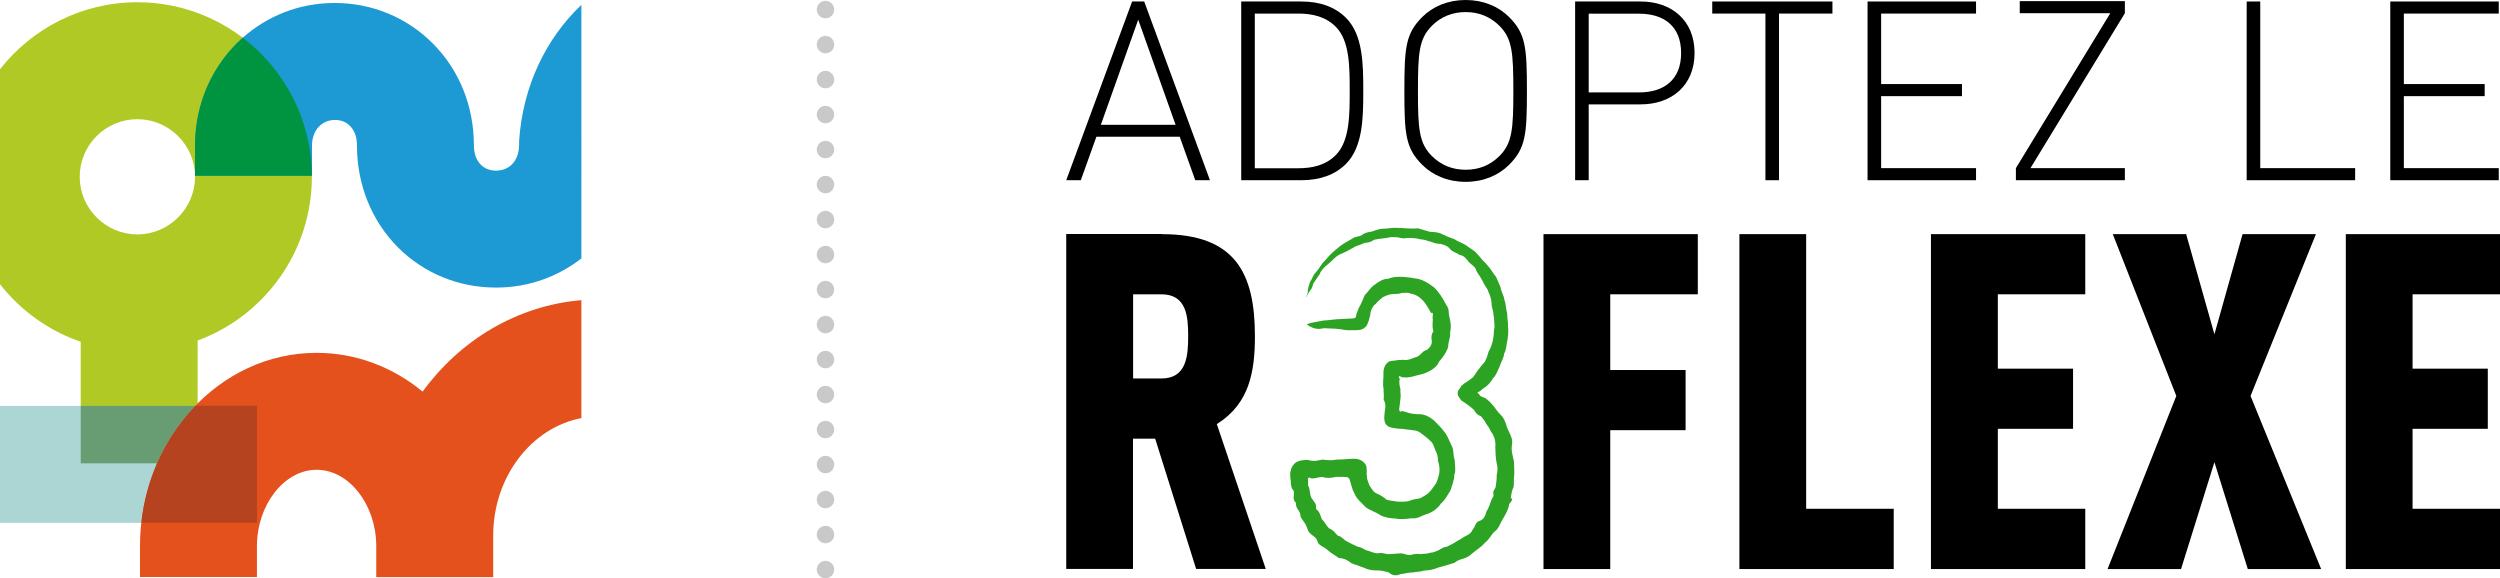<?xml version="1.0" encoding="UTF-8"?><svg id="Calque_2" xmlns="http://www.w3.org/2000/svg" viewBox="0 0 200.73 46.43"><defs><style>.cls-1,.cls-2{fill:none;stroke:#c9c9c9;stroke-linecap:round;stroke-linejoin:round;stroke-width:1.4px;}.cls-2{stroke-dasharray:0 0 0 2.81;}.cls-3,.cls-4,.cls-5,.cls-6,.cls-7,.cls-8,.cls-9,.cls-10,.cls-11{stroke-width:0px;}.cls-4{fill:#2ca323;}.cls-5{fill:#1d99d4;}.cls-6{fill:#acd6d3;}.cls-7{fill:#b0c925;}.cls-8{fill:#b5431f;}.cls-9{fill:#e5511d;}.cls-10{fill:#689d74;}.cls-11{fill:#009340;}</style></defs><g id="Calque_1-2"><path class="cls-3" d="M88.38,10.02h6.01l-3-8.44-3,8.44ZM97.14,14.47h-1.17l-1.25-3.49h-6.69l-1.25,3.49h-1.17L90.9.12h.97l5.28,14.35Z"/><path class="cls-3" d="M100.75,1.09v12.42h3.47c1.15,0,2.26-.24,3.08-1.11,1.07-1.13,1.07-3.2,1.07-5.1s0-3.97-1.07-5.1c-.83-.87-1.93-1.11-3.08-1.11h-3.47ZM104.48.12c1.51,0,2.72.44,3.59,1.31,1.37,1.37,1.39,3.73,1.39,5.86s-.02,4.49-1.39,5.87c-.87.87-2.08,1.31-3.59,1.31h-4.82V.12h4.82Z"/><path class="cls-3" d="M114.96,2.08c-1.03,1.03-1.11,2.2-1.11,5.22s.08,4.19,1.11,5.22c.75.75,1.67,1.11,2.72,1.11s1.98-.36,2.72-1.11c1.03-1.03,1.11-2.2,1.11-5.22s-.08-4.19-1.11-5.22c-.75-.75-1.67-1.11-2.72-1.11s-1.98.36-2.72,1.11M121.17,1.37c1.33,1.33,1.43,2.44,1.43,5.93s-.1,4.6-1.43,5.93c-.85.85-2.06,1.37-3.49,1.37s-2.64-.52-3.49-1.37c-1.33-1.33-1.43-2.44-1.43-5.93s.1-4.6,1.43-5.93c.85-.85,2.06-1.37,3.49-1.37s2.64.52,3.49,1.37"/><path class="cls-3" d="M127.56,1.09v6.33h4.05c1.99,0,3.37-1.01,3.37-3.16s-1.37-3.16-3.37-3.16h-4.05ZM131.73.12c2.48,0,4.33,1.51,4.33,4.13s-1.85,4.13-4.33,4.13h-4.17v6.09h-1.09V.12h5.26Z"/><polygon class="cls-3" points="147.13 1.09 142.84 1.09 142.84 14.47 141.75 14.47 141.75 1.09 137.48 1.09 137.48 .12 147.13 .12 147.13 1.09"/><polygon class="cls-3" points="158.66 1.09 151.04 1.09 151.04 6.75 157.53 6.75 157.53 7.72 151.04 7.72 151.04 13.5 158.66 13.5 158.66 14.47 149.95 14.47 149.95 .12 158.66 .12 158.66 1.09"/><polygon class="cls-3" points="181.48 13.5 189.1 13.5 189.1 14.47 180.39 14.47 180.39 .12 181.48 .12 181.48 13.5"/><polygon class="cls-3" points="200.63 1.09 193.01 1.09 193.01 6.75 199.5 6.75 199.5 7.72 193.01 7.72 193.01 13.5 200.63 13.5 200.63 14.47 191.92 14.47 191.92 .12 200.63 .12 200.63 1.09"/><path class="cls-3" d="M90.98,23.63v6.76h2.27c2.04,0,2.15-1.85,2.15-3.4s-.11-3.36-2.15-3.36h-2.27ZM93.28,18.8c5.85,0,7.48,3.06,7.48,8.19,0,2.87-.45,5.44-3.06,7.06l3.93,11.63h-5.59l-3.29-10.46h-1.78v10.46h-5.36v-26.89h7.67Z"/><polygon class="cls-3" points="136.32 23.63 129.29 23.63 129.29 29.71 135.34 29.71 135.34 34.54 129.29 34.54 129.29 45.69 123.93 45.69 123.93 18.8 136.32 18.8 136.32 23.63"/><polygon class="cls-3" points="145.02 40.85 152.05 40.85 152.05 45.69 139.66 45.69 139.66 18.8 145.02 18.8 145.02 40.85"/><polygon class="cls-3" points="167.43 23.63 160.41 23.63 160.41 29.6 166.45 29.6 166.45 34.43 160.41 34.43 160.41 40.85 167.43 40.85 167.43 45.69 155.04 45.69 155.04 18.8 167.43 18.8 167.43 23.63"/><polygon class="cls-3" points="180.7 31.79 186.37 45.69 180.48 45.69 177.8 37.11 175.12 45.69 169.22 45.69 174.74 31.79 169.64 18.8 175.53 18.8 177.8 26.84 180.06 18.8 185.95 18.8 180.7 31.79"/><polygon class="cls-3" points="200.73 23.63 193.71 23.63 193.71 29.6 199.75 29.6 199.75 34.43 193.71 34.43 193.71 40.85 200.73 40.85 200.73 45.69 188.35 45.69 188.35 18.8 200.73 18.8 200.73 23.63"/><polygon class="cls-3" points="170.61 1.06 163.03 13.5 170.61 13.5 170.61 14.47 161.86 14.47 161.86 13.5 169.44 1.06 162.17 1.06 162.17 .09 170.61 .09 170.61 1.06"/><path class="cls-4" d="M116.18,24.67c.09-.04.14.17.15.53.04.35.26.86.1,1.51.06.34-.15.68-.15,1.11-.1.41-.38.82-.72,1.2-.21.51-.76.81-1.28.99-.55.11-1.08.37-1.66.28-.05,0-.04.01-.04.01,0,0-.01,0-.02,0-.01,0-.03-.02-.05-.04-.04-.03-.1-.07-.13-.05-.06,0-.08.04-.06.08,0,.05.03.1.09.14-.01.01-.02,0-.03.04,0,.04-.01.07-.02.1,0,.07-.01.14,0,.21,0,.14.03.28.08.42-.02.28.06.57,0,.86-.03.27-.06.55-.1.83l.04.11s.04.06.08.05c.13-.03-.01-.1.48.05.35.13.7.16,1.1.16.4.02.77.23,1.09.49.29.3.59.58.83.91.27.32.39.72.58,1.09.22.37.11.8.26,1.18,0,.2.04.4.04.6,0,.1,0,.2,0,.3-.01.1-.04.2-.07.3,0,.42-.18.81-.3,1.23-.23.37-.43.78-.78,1.08-.25.38-.64.66-1.06.82-.23.04-.41.16-.62.24-.2.09-.42.15-.64.11-.42.05-.85.12-1.27.03-.42-.02-.87-.07-1.27-.27-.36-.28-.82-.36-1.19-.66-.31-.34-.71-.63-.88-1.08-.12-.2-.2-.42-.25-.63-.04-.11-.06-.22-.09-.32-.01-.05-.03-.11-.05-.16-.02-.05-.04-.12-.05-.1-.05-.03-.05-.04-.09-.07.05-.04-.22-.05-.39-.06-.19,0-.37,0-.56,0-.38.09-.75.12-1.12.01-.19,0-.37.06-.56.09-.09.02-.19.03-.28.02-.05,0-.09-.02-.14-.03-.03,0-.03-.02-.04-.03,0-.01,0-.03-.01-.04-.03,0-.05.03-.05.06,0,.03,0,.03-.09.01l.03.04s.01.02.01.02h0s0,.03,0,.03v.1c0,.07,0,.14,0,.21v.2c.09.16.12.32.14.49.01.17.06.33.11.48.18.3.47.5.38.9.13.12.24.23.3.38.07.14.1.31.17.45.12.11.21.24.29.37.09.13.18.26.29.37.08.03.15.07.21.11.07.04.13.09.18.14.11.1.2.23.31.34.34.06.49.36.78.48.26.16.54.26.81.4.15.02.29.07.43.15.14.07.26.16.41.18.28.09.56.23.87.2.16-.05.3-.01.44.02.14.03.28.07.43.05.29-.02.58-.04.85-.06.28-.02.56.18.83.13.27-.09.53-.1.8-.07.26-.04.53-.01.77-.11.26,0,.49-.12.71-.22.21-.13.41-.25.65-.27.21-.1.4-.21.59-.31.18-.12.35-.23.54-.32.31-.25.76-.32.9-.7.06-.07.1-.15.15-.22.04-.08.07-.16.11-.24.08-.15.18-.26.38-.3.16-.07.26-.18.33-.31.04-.06.06-.13.09-.19.02-.07.03-.13.05-.2.29-.43.34-.84.47-1.08.21-.22.06-.41.11-.4-.08-.2.17-.35.19-.61.02-.12.03-.26.05-.4,0-.07.01-.14.02-.22,0-.08,0-.15,0-.24.08-.32.1-.68-.02-1.05-.06-.38-.08-.77-.09-1.2.05-.44-.07-.9-.37-1.28-.04-.11-.1-.21-.16-.31-.06-.1-.13-.2-.2-.29-.05-.11-.12-.21-.19-.31-.07-.1-.15-.19-.23-.29-.28-.09-.43-.26-.56-.51-.05-.05-.1-.09-.15-.13l-.12-.1s-.11-.08-.16-.12l-.32-.23-.16-.11c-.05-.04-.13-.07-.14-.11-.06-.07-.11-.15-.16-.23l-.07-.12s-.02-.08-.03-.13c-.01-.11.02-.24.06-.3l.17-.23c.02-.11.2-.23.33-.34.08-.05.16-.1.23-.14l.19-.14.19-.14c.06-.04.07-.07.11-.11.16-.24.3-.48.49-.68.13-.24.41-.4.49-.69.15-.25.15-.56.32-.81.13-.27.22-.57.27-.87.07-.31.03-.62.11-.94-.03-.32-.02-.64-.08-.96-.01-.32-.17-.62-.16-.94-.03-.32-.11-.63-.26-.92-.03-.16-.14-.29-.22-.42-.09-.13-.16-.27-.23-.42-.08-.14-.16-.27-.24-.41-.09-.13-.18-.26-.26-.4-.02-.08-.05-.16-.09-.23-.05-.06-.1-.13-.16-.18-.12-.11-.24-.21-.36-.31-.19-.26-.39-.54-.75-.58-.25-.2-.59-.23-.79-.51-.11-.14-.25-.21-.39-.27-.15-.06-.3-.11-.46-.12-.33.01-.59-.18-.9-.22-.14-.07-.29-.1-.44-.12-.15-.02-.3-.03-.45-.09-.3-.02-.6-.06-.9-.02-.29.07-.59-.11-.88-.07-.3-.07-.57.07-.85.08-.28.02-.55.07-.81.12-.23.19-.48.23-.75.25-.23.11-.47.19-.71.27-.21.13-.43.23-.63.35-.1.06-.21.11-.31.15-.1.05-.2.1-.31.14-.42.19-.66.56-.97.79-.31.24-.58.51-.69.83-.05.07-.09.13-.14.19-.04.07-.08.13-.12.19-.08.12-.16.24-.24.34-.06.26-.13.46-.28.6-.11.15-.17.28-.21.36-.04.09-.05.13-.05.13-.08-.03.11-.17.1-.56.01-.19.11-.4.18-.66.08-.11.15-.24.21-.38.03-.07.07-.14.11-.21.05-.07.1-.13.16-.19.24-.25.39-.61.69-.9.27-.31.57-.65.95-.94.09-.08.18-.16.28-.24.1-.07.21-.14.31-.21.21-.14.45-.25.68-.39.21-.19.53-.13.77-.29.23-.19.52-.24.81-.28.27-.11.56-.2.86-.23.31.01.61-.06.92-.07.31,0,.63.02.94.04.32,0,.63.05.97,0,.16.05.32.09.48.14.16.05.32.1.48.14.33.02.69.02,1,.2.16.06.31.14.47.21.16.07.33.11.49.18.29.2.64.3.94.49.27.23.62.37.86.66.13.12.24.27.36.41.06.07.12.14.19.2.06.07.12.14.19.2l.35.42c.1.15.21.3.31.46.14.13.21.31.28.48.06.17.15.34.22.51.05.37.28.68.32,1.05.14.35.11.72.22,1.07,0,.36.09.72.07,1.09.05.36.01.73-.05,1.09-.09.35-.07.73-.26,1.06-.03.37-.26.68-.36,1.03-.16.33-.27.69-.53.95-.18.31-.42.6-.74.78l-.12.1-.06.05-.1.08s-.06.04-.09.06c-.06.02-.15.05-.13.11.03.05.09.06.13.1,0,.04.04.1.09.14.01.01.03.02.04.03.02,0,.03,0,.07.03.07.04.15.06.24.09.28.17.5.41.7.65.1.12.19.25.28.37.1.12.19.24.3.35.12.1.21.23.27.36.07.13.12.27.17.41.07.29.2.53.32.78.05.13.11.25.14.38.03.13.04.26.02.4-.11.54.06.97.15,1.41,0,.44.05.84.01,1.21-.02.09-.02.18-.02.27,0,.09,0,.18,0,.26,0,.17,0,.33-.09.46-.11.28-.11.53-.16.74.19.05.11.22-.13.48-.02.34-.25.78-.57,1.31-.04.06-.07.14-.11.21-.04.07-.07.15-.11.23-.08.15-.18.31-.34.43-.15.12-.27.28-.38.45-.06.08-.12.17-.19.25-.07.08-.15.15-.24.22-.28.35-.69.58-1.07.9-.17.19-.41.29-.66.38-.25.07-.51.15-.72.34-.26.08-.52.16-.79.24-.27.06-.54.14-.82.25-.28.09-.57.11-.87.14-.29.11-.6.07-.9.15-.31-.03-.62.11-.94.12-.32.15-.66.15-.96-.14-.16-.04-.32-.08-.49-.11-.16-.03-.33-.05-.5-.04-.34,0-.69-.06-1-.22-.17-.04-.33-.12-.49-.18-.16-.06-.34-.1-.5-.17-.29-.23-.59-.42-1.01-.42-.3-.22-.64-.39-.92-.65-.13-.13-.31-.22-.48-.32-.08-.05-.16-.11-.23-.18-.06-.08-.11-.17-.13-.28-.07-.2-.24-.3-.4-.42-.15-.12-.31-.26-.36-.46-.06-.19-.14-.37-.25-.53-.1-.17-.24-.31-.32-.5.01-.22-.09-.38-.2-.55-.12-.16-.19-.35-.17-.56-.19-.15-.2-.36-.17-.56.02-.21.04-.41-.15-.57l-.06-.24-.03-.24v-.12s-.03-.18-.03-.18c0-.14-.01-.27-.02-.4,0-.12.03-.22.06-.32.04-.25.24-.52.48-.65.12-.06.24-.1.39-.12.15-.03.31-.03.46-.04.04.01.08.02.12.03.04,0,.08.02.1.02.05.01.09.02.14.03.09,0,.19,0,.28,0,.19-.02.37-.07.56-.1.37.04.75.09,1.12,0l.56-.02c.24-.02.48-.03.73-.05.17,0,.34,0,.49.05.15.04.3.13.42.24.06.06.11.12.15.19.04.07.07.14.07.23.02.17.03.35.01.52l.03.28c0,.08.02.16.05.23.04.15.1.29.16.43.17.25.31.53.61.64.28.12.5.26.75.48.29.09.61.1.92.16.32-.01.64.02.94-.07.28-.16.58-.11.86-.22.24-.15.52-.25.71-.48.21-.2.35-.45.53-.69.15-.26.2-.57.28-.87.02-.31.01-.64-.11-.93,0-.3-.06-.6-.2-.84-.11-.25-.16-.53-.35-.72-.19-.18-.37-.35-.58-.5-.2-.14-.4-.35-.68-.39-.26-.05-.53-.06-.8-.1-.15-.04-.21-.04-.56-.05-.25-.04-.52-.06-.73-.14-.11-.04-.21-.12-.28-.22-.08-.1-.11-.21-.12-.32-.05-.23.02-.52.03-.76.02-.14.04-.19.04-.27,0-.08,0-.15,0-.22-.02-.15-.07-.29-.14-.44.06-.29-.02-.58,0-.86-.04-.14-.04-.28-.04-.42,0-.07,0-.14.01-.21v-.1s.02-.17.02-.17c0-.24-.02-.49.04-.7.03-.1.06-.18.11-.27.05-.08.13-.16.21-.23.15-.14.38-.11.58-.15.1-.02.2-.03.3-.04h.16s.14-.02.14-.02c.45.11.82-.16,1.15-.23.16-.07.28-.2.39-.31.11-.11.21-.2.39-.24.25-.17.44-.44.41-.74-.06-.31-.03-.54.13-.77-.15-.49,0-.86-.07-1.1.04-.26.07-.42-.1-.36-.08-.04-.21-.46-.64-.97-.22-.24-.56-.53-1.03-.59-.21-.11-.48-.05-.72-.05-.25.11-.5.06-.76.09-.26.03-.5.13-.74.25-.19.18-.42.32-.57.54-.24.15-.35.43-.42.69,0,.1-.02.19-.04.28-.01.05-.03.09-.04.13,0,.01,0,.02-.01.04l-.02.08-.03.12c-.06.14-.1.29-.17.4-.12.18-.33.31-.53.34-.2.04-.44.02-.64.03-.29.01-.58,0-.85-.07-.54-.08-1.03-.06-1.44-.09-.41.11-.74.03-.97-.08-.23-.1-.36-.23-.36-.22,0-.08.51-.17,1.33-.32.41-.01.9-.11,1.44-.12.27-.03.55-.02.85-.04.08,0,.13-.02.19-.03.05-.01.1-.06.12-.11,0-.04.01-.08.02-.11v-.03s.01,0,.01,0v-.04s.07-.18.07-.18c.03-.12.09-.23.13-.35.2-.32.31-.66.48-1.03.28-.26.47-.64.82-.85.31-.24.66-.46,1.06-.46.35-.15.72-.17,1.07-.16.35.04.69.04,1.01.12.68.05,1.22.44,1.64.76.75.8.93,1.48,1.06,1.53"/><path class="cls-7" d="M6.4,14.19c0-2.55,2.08-4.62,4.63-4.62s4.63,2.08,4.63,4.62-2.08,4.63-4.63,4.63-4.63-2.08-4.63-4.63M11.03.18C6.55.18,2.57,2.29,0,5.56v17.26c1.65,2.11,3.89,3.73,6.48,4.62v9.76h9.39v-9.86c5.35-1.97,9.17-7.12,9.17-13.15C25.04,6.46,18.75.18,11.03.18"/><rect class="cls-6" x="0" y="32.59" width="20.63" height="9.39"/><path class="cls-9" d="M33.93,31.44c-2.37-1.95-5.32-3.11-8.51-3.11-7.82,0-14.18,6.97-14.18,15.53,0,.03,0,1.09,0,2.47h9.39c0-1.11,0-2.43,0-2.47,0-3.33,2.19-6.14,4.79-6.14s4.76,2.77,4.79,6.07v.17s0,0,0,0v.09h0v2.29h9.39c0-1.33,0-2.42,0-2.44h0s0-.02,0-.03c0-.02,0-.05,0-.07v-.79c0-4.73,3.07-8.67,7.08-9.44v-9.47c-5.18.44-9.75,3.22-12.75,7.35"/><path class="cls-5" d="M15.66,11.7v2.41h9.39v-2.41c0-1.21.75-2.06,1.84-2.07h0c.48,0,.9.16,1.21.48.37.37.56.9.56,1.56,0,3.16,1.18,6.08,3.31,8.21,2.08,2.07,4.86,3.21,7.85,3.21h.03c2.59,0,4.95-.88,6.83-2.34V.39c-2.85,2.71-4.7,6.52-5,10.92v.32c-.01,1.25-.73,2.06-1.85,2.07h0c-.49,0-.91-.16-1.22-.47-.36-.36-.56-.9-.56-1.56,0-3.15-1.18-6.07-3.32-8.2C32.65,1.39,29.86.24,26.89.24h-.03c-2.85,0-5.41,1.05-7.37,2.79-2.35,2.09-3.83,5.17-3.83,8.67"/><path class="cls-10" d="M12.61,37.2c.76-1.74,1.8-3.3,3.07-4.61H6.48v4.61h6.14Z"/><path class="cls-8" d="M15.86,32.59h-.18c-1.26,1.31-2.31,2.87-3.07,4.61-.64,1.48-1.08,3.08-1.26,4.77h9.28v-9.39h-4.77Z"/><path class="cls-11" d="M19.49,3.03h0c-2.35,2.09-3.83,5.17-3.83,8.67v2.41h9.38c-.03-4.52-2.2-8.53-5.55-11.08"/><line class="cls-1" x1="66.28" y1=".77" x2="66.28" y2=".77"/><line class="cls-2" x1="66.28" y1="3.58" x2="66.28" y2="44.33"/><line class="cls-1" x1="66.28" y1="45.73" x2="66.28" y2="45.73"/></g></svg>